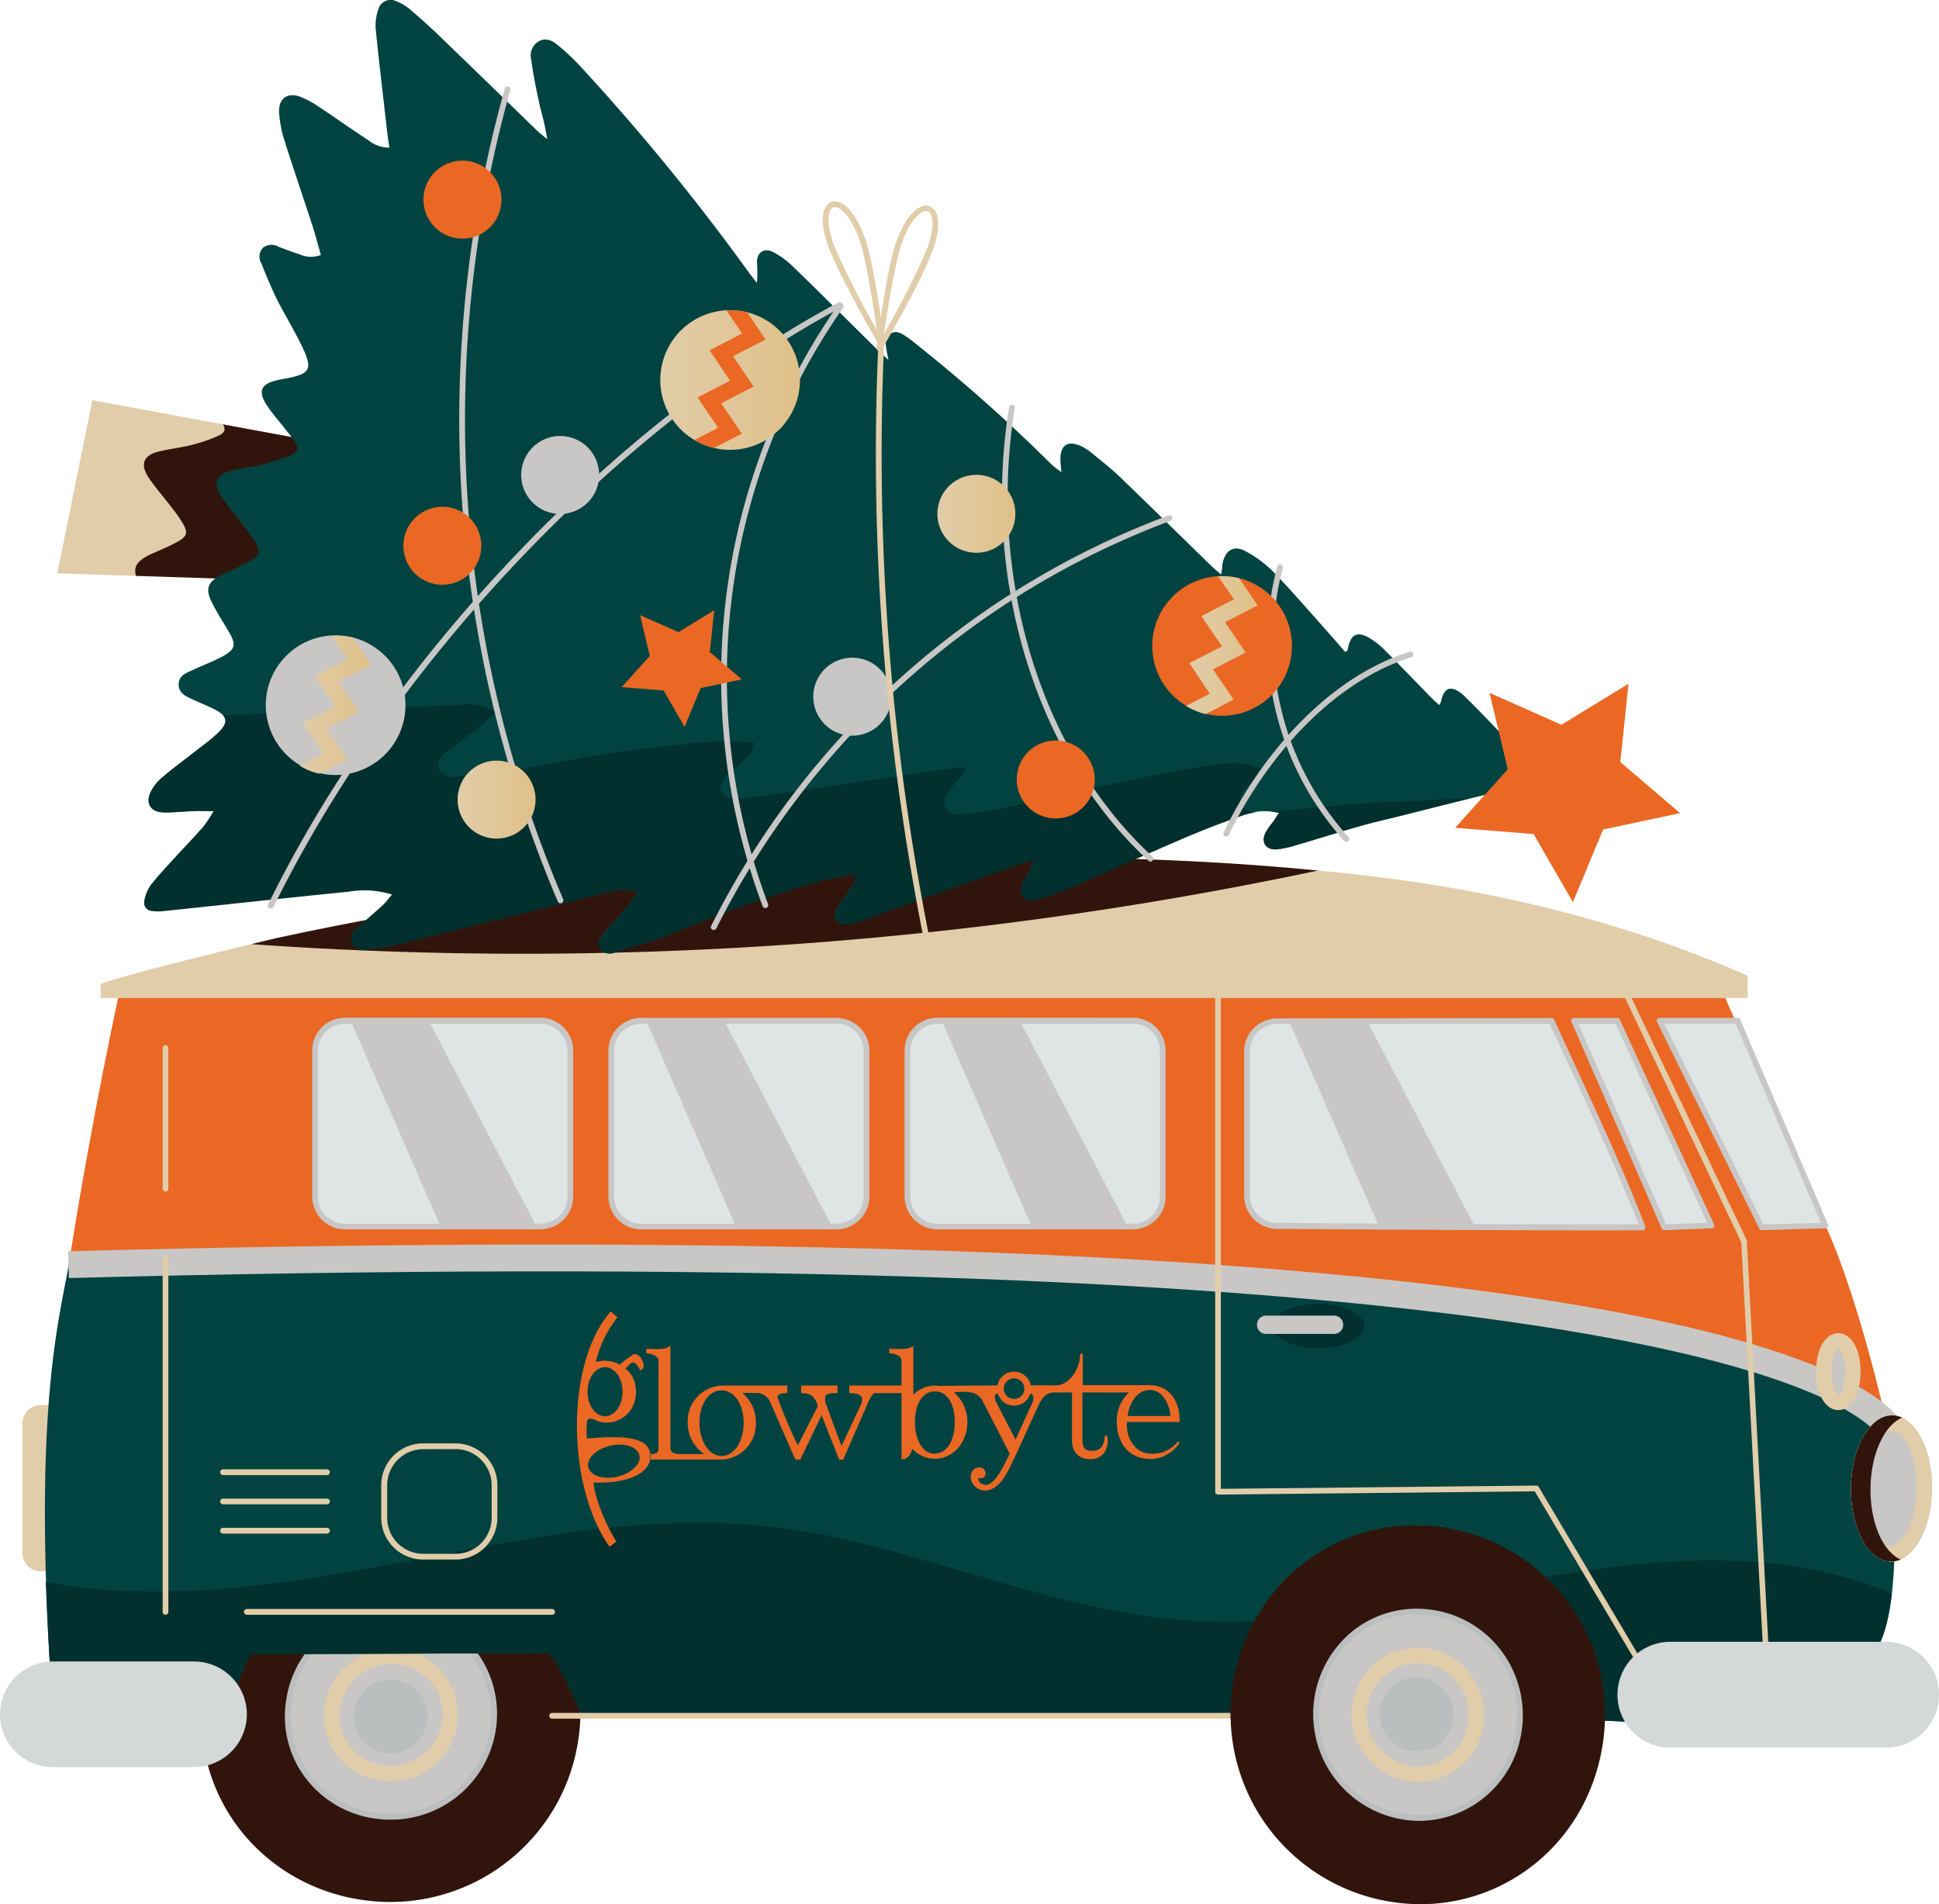 <?xml version="1.0" encoding="UTF-8"?> <svg xmlns="http://www.w3.org/2000/svg" xmlns:xlink="http://www.w3.org/1999/xlink" id="Layer_1" data-name="Layer 1" viewBox="0 0 316.25 310.59"> <defs> <style>.cls-1{fill:#e1cdaa;}.cls-2{fill:#31150c;}.cls-3{fill:#c8c7c6;}.cls-4{fill:#babebf;}.cls-5{fill:#014341;}.cls-6{fill:#01302f;}.cls-7{fill:#ea6824;}.cls-8{fill:#dfe5e5;}.cls-9{fill:#d4d8d9;}.cls-10{fill:url(#linear-gradient);}.cls-11{fill:url(#linear-gradient-2);}.cls-12{fill:url(#linear-gradient-3);}.cls-13{fill:url(#linear-gradient-4);}.cls-14{fill:url(#linear-gradient-5);}</style> <linearGradient id="linear-gradient" x1="152.89" y1="83.79" x2="165.61" y2="83.79" gradientTransform="translate(65.49 -69.8) rotate(30.84)" gradientUnits="userSpaceOnUse"> <stop offset="0" stop-color="#e1cdaa"></stop> <stop offset="1" stop-color="#e0c088"></stop> </linearGradient> <linearGradient id="linear-gradient-2" x1="74.64" y1="130.42" x2="87.36" y2="130.42" gradientTransform="translate(79.23 -23.1) rotate(31.18)" xlink:href="#linear-gradient"></linearGradient> <linearGradient id="linear-gradient-3" x1="107.69" y1="61.98" x2="130.47" y2="61.98" gradientTransform="matrix(1, 0, 0, 1, 0, 0)" xlink:href="#linear-gradient"></linearGradient> <linearGradient id="linear-gradient-4" x1="193.45" y1="105.2" x2="205.11" y2="105.2" gradientTransform="matrix(1, 0, 0, 1, 0, 0)" xlink:href="#linear-gradient"></linearGradient> <linearGradient id="linear-gradient-5" x1="48.87" y1="114.86" x2="60.53" y2="114.86" gradientTransform="matrix(1, 0, 0, 1, 0, 0)" xlink:href="#linear-gradient"></linearGradient> </defs> <path class="cls-1" d="M3.71,229.27h5a3,3,0,0,1,3,3v21.1a3,3,0,0,1-3,3h-5a0,0,0,0,1,0,0v-27A0,0,0,0,1,3.71,229.27Z" transform="translate(15.36 485.56) rotate(180)"></path> <path class="cls-2" d="M33.18,275.94a30.93,30.93,0,0,1,35.67-26.36c17.32,2.84,27.65,18.17,25.55,33.65a31,31,0,0,1-34.07,26.82C43.19,308.23,30.8,293.23,33.18,275.94Z"></path> <path class="cls-2" d="M33.49,274.08a31,31,0,0,1,35.36-24.5,30.22,30.22,0,0,1,25.36,24.5Z"></path> <path class="cls-3" d="M47.11,277.65a16.85,16.85,0,0,1,19.43-14.36,16.38,16.38,0,0,1,13.92,18.34,16.85,16.85,0,0,1-18.56,14.6A16.4,16.4,0,0,1,47.11,277.65Z"></path> <path class="cls-1" d="M63.71,290.51a11,11,0,0,1-8.62-4.15,10.57,10.57,0,0,1-2.14-8h0a10.82,10.82,0,0,1,4.3-7.29,11,11,0,0,1,8.32-2,10.69,10.69,0,0,1,9,12A10.9,10.9,0,0,1,63.71,290.51Zm.12-19.12a8.56,8.56,0,0,0-5.09,1.68,8.35,8.35,0,0,0-3.31,5.62h0a8.08,8.08,0,0,0,1.63,6.13,8.51,8.51,0,0,0,15.08-4.18,8.21,8.21,0,0,0-7-9.14A7.57,7.57,0,0,0,63.83,271.39Zm-9.64,7.13h0Z"></path> <path class="cls-4" d="M57.7,279.22a6.11,6.11,0,0,1,7-5.2,5.93,5.93,0,0,1,5,6.63,6.11,6.11,0,0,1-6.72,5.29A6,6,0,0,1,57.7,279.22Z"></path> <path class="cls-4" d="M63.66,296.8c-.61,0-1.21,0-1.81-.1A17.14,17.14,0,0,1,50,290.22a16.61,16.61,0,0,1-3.36-12.63A17.08,17.08,0,0,1,53.44,266a17.54,17.54,0,0,1,13.18-3.21,16.89,16.89,0,0,1,14.31,18.86A17.28,17.28,0,0,1,63.66,296.8Zm.21-33.26A16.62,16.62,0,0,0,54,266.8a16.13,16.13,0,0,0-6.43,10.92h0a15.74,15.74,0,0,0,3.18,11.93A16.5,16.5,0,0,0,80,281.56a16.24,16.24,0,0,0-16.13-18ZM47.11,277.65h0Z"></path> <path class="cls-5" d="M11.22,206.27c269.54-1.63,288.63,17.13,296.54,26.06,3.72,32.17-2.09,37.11-2.09,37.11s-38.46,11.88-40.35,11.45c-.48-.1-2.23-.2-4.9-.28.66-13.8-8.94-26.91-24.44-29.46a29.32,29.32,0,0,0-33.8,25,28.14,28.14,0,0,0-.27,4c-9.08,0-107.09-.51-107.09-.51s-4.55-10.31-5.48-10c-.78,0-48.55.19-48.55.19S34,285.39,33.65,285.88c-.56.78-25-6.68-25.18-9.2C5.3,230.6,9.54,215.77,11.22,206.27Z"></path> <path class="cls-6" d="M250.23,257.56c13.73-2.42,27.63-4.12,41.39-2.23a68,68,0,0,1,16.94,4.58c-.9,7.84-2.89,9.53-2.89,9.53s-38.46,11.88-40.35,11.45c-.48-.1-2.23-.2-4.9-.28A28.27,28.27,0,0,0,250.23,257.56Z"></path> <path class="cls-6" d="M63,255.28c20.6-3.86,41.47-8.6,62.3-6.31,22.73,2.5,44,13.26,66.78,15.21a103.31,103.31,0,0,0,14.4.15,29.24,29.24,0,0,0-4.28,11.81,28.14,28.14,0,0,0-.27,4c-9.08,0-107.09-.51-107.09-.51s-4.55-10.31-5.48-10c-.78,0-48.55.19-48.55.19S34,285.39,33.65,285.88c-.56.78-25-6.68-25.18-9.2-.47-6.88-.78-13.07-1-18.64C25.67,261.45,44.69,258.72,63,255.28Z"></path> <path class="cls-7" d="M242.62,211.53c-23.42-2.73-47.13-3.62-70.66-4.66-35.11-1.56-70.27-2.46-105.42-2.26-18.45.11-36.91.5-55.32,1.66,3.61-23.35,8.38-45.07,8.38-45.07s21-6,27.55-7.47c26.08-5.69,233.08,6.41,233.08,6.41l17.48,39.73s4.77,9.54,10.05,32.46C300.34,223.94,254.66,212.93,242.62,211.53Z"></path> <rect class="cls-8" x="99.7" y="166.5" width="41.63" height="33.54" rx="4.89" transform="translate(241.03 366.54) rotate(180)"></rect> <rect class="cls-8" x="51.38" y="166.5" width="41.63" height="33.54" rx="4.89" transform="translate(144.4 366.54) rotate(180)"></rect> <rect class="cls-8" x="148.01" y="166.5" width="41.63" height="33.54" rx="4.89" transform="translate(337.66 366.54) rotate(180)"></rect> <path class="cls-3" d="M183.92,200.07,168.24,200,153.61,166.5l12.73,0Z"></path> <path class="cls-3" d="M87.51,200.07,71.83,200,57.2,166.5l12.73,0Z"></path> <path class="cls-3" d="M135.72,200.07,120,200,105.4,166.5l12.73,0Z"></path> <path class="cls-3" d="M136.44,200.51H104.58a5.36,5.36,0,0,1-5.35-5.36V171.39a5.36,5.36,0,0,1,5.35-5.36h31.86a5.36,5.36,0,0,1,5.36,5.36v23.76A5.37,5.37,0,0,1,136.44,200.51ZM104.58,167a4.42,4.42,0,0,0-4.41,4.42v23.76a4.42,4.42,0,0,0,4.41,4.42h31.86a4.42,4.42,0,0,0,4.42-4.42V171.39a4.42,4.42,0,0,0-4.42-4.42Z"></path> <path class="cls-3" d="M88.13,200.51H56.27a5.36,5.36,0,0,1-5.35-5.36V171.39A5.36,5.36,0,0,1,56.27,166H88.13a5.37,5.37,0,0,1,5.36,5.36v23.76A5.37,5.37,0,0,1,88.13,200.51ZM56.27,167a4.42,4.42,0,0,0-4.42,4.42v23.76a4.42,4.42,0,0,0,4.42,4.42H88.13a4.42,4.42,0,0,0,4.42-4.42V171.39A4.42,4.42,0,0,0,88.13,167Z"></path> <path class="cls-3" d="M184.76,200.51H152.9a5.37,5.37,0,0,1-5.36-5.36V171.39A5.36,5.36,0,0,1,152.9,166h31.86a5.36,5.36,0,0,1,5.35,5.36v23.76A5.36,5.36,0,0,1,184.76,200.51ZM152.9,167a4.42,4.42,0,0,0-4.42,4.42v23.76a4.42,4.42,0,0,0,4.42,4.42h31.86a4.43,4.43,0,0,0,4.42-4.42V171.39a4.43,4.43,0,0,0-4.42-4.42Z"></path> <path class="cls-3" d="M306.12,233.78c-2.91-3.28-14.47-11.63-59-18.06-52.29-7.57-131.65-10-235.89-7.26l-.11-4.37c104.48-2.76,184.09-.3,236.62,7.3,44.27,6.4,57.61,15,61.62,19.49Z"></path> <path class="cls-3" d="M301.9,242.71c-.07,6.58,2.84,11.95,6.5,12s6.67-5.27,6.74-11.85-2.84-11.95-6.49-12S302,236.13,301.9,242.71Z"></path> <path class="cls-1" d="M308.61,230.86v2.5c1.68,0,4.08,3.72,4,9.47s-2.53,9.37-4.22,9.37-4.08-3.71-4-9.46,2.53-9.38,4.21-9.38v-2.5m0,0c-3.64,0-6.64,5.29-6.71,11.85s2.84,11.95,6.5,12h0c3.64,0,6.64-5.29,6.71-11.85s-2.84-11.95-6.49-12Z"></path> <path class="cls-2" d="M308.65,230.86a4,4,0,0,1,1.58.37c-2.9,1.25-5.09,5.92-5.15,11.52s2,10.31,4.91,11.62a3.84,3.84,0,0,1-1.59.33c-3.66,0-6.57-5.41-6.5-12S305,230.82,308.65,230.86Z"></path> <path class="cls-1" d="M288.17,272.42h0l-20.86-.94a.46.46,0,0,1-.38-.23l-16.61-28-51.65.53a.47.47,0,0,1-.33-.14.44.44,0,0,1-.14-.33c0-.68,0-68.85,0-86.34a.48.48,0,0,1,.14-.34.48.48,0,0,1,.34-.13l65.16,2.12a.45.45,0,0,1,.41.26l20.66,43.44a.39.39,0,0,1,0,.18l3.71,69.42a.49.49,0,0,1-.13.36A.48.48,0,0,1,288.17,272.42Zm-20.59-1.86,20.1.9L284,202.64l-20.49-43.1-64.39-2.09c0,17.42,0,79.32,0,85.39l51.44-.53h0a.49.49,0,0,1,.41.23Z"></path> <ellipse class="cls-6" cx="215.01" cy="216.29" rx="7.48" ry="3.63"></ellipse> <path class="cls-3" d="M206.5,217.57h11.08a1.49,1.49,0,0,0,1.5-1.49h0a1.5,1.5,0,0,0-1.5-1.49H206.5a1.49,1.49,0,0,0-1.49,1.49h0A1.48,1.48,0,0,0,206.5,217.57Z"></path> <path class="cls-1" d="M46.21,152.77a567,567,0,0,1,83-11.42c30.66-2.09,58.09-1.93,83.88.47,12.71,1.18,41.47,3.86,71.95,17.33v3.64H16.42V160.5C19.61,159.18,40.64,154,46.21,152.77Z"></path> <path class="cls-2" d="M41,154c2.23-.54,4.09-1,5.26-1.23a567,567,0,0,1,83-11.42c30.66-2.09,58.09-1.93,83.88.47l1.85.17A626.39,626.39,0,0,1,41,154Z"></path> <path class="cls-1" d="M27,194.35a.47.47,0,0,1-.47-.47v-23a.47.47,0,0,1,.93,0v23A.47.47,0,0,1,27,194.35Z"></path> <path class="cls-1" d="M201.83,280.33H90.05a.47.47,0,0,1,0-.94H201.83a.47.47,0,0,1,0,.94Z"></path> <path class="cls-1" d="M90.05,263.38H40.26a.47.47,0,1,1,0-.94H90.05a.47.47,0,1,1,0,.94Z"></path> <path class="cls-1" d="M27,263.38a.47.47,0,0,1-.47-.47V205.35a.47.47,0,1,1,.93,0v57.56A.47.47,0,0,1,27,263.38Z"></path> <path class="cls-1" d="M74.34,254.37H69a6.83,6.83,0,0,1-6.82-6.82v-5.3A6.83,6.83,0,0,1,69,235.43h5.3a6.83,6.83,0,0,1,6.82,6.82v5.3A6.83,6.83,0,0,1,74.34,254.37Zm-5.3-18a5.9,5.9,0,0,0-5.89,5.89v5.3A5.89,5.89,0,0,0,69,253.44h5.3a5.89,5.89,0,0,0,5.89-5.89v-5.3a5.9,5.9,0,0,0-5.89-5.89Z"></path> <path class="cls-1" d="M53.33,240.6H36.38a.47.47,0,0,1,0-.94H53.33a.47.47,0,0,1,0,.94Z"></path> <path class="cls-1" d="M53.33,245.37H36.38a.47.47,0,0,1,0-.94H53.33a.47.47,0,0,1,0,.94Z"></path> <path class="cls-1" d="M53.33,250.14H36.38a.47.47,0,0,1,0-.94H53.33a.47.47,0,0,1,0,.94Z"></path> <path class="cls-8" d="M208.47,166.58l44.59-.06c4.94,10.82,11.1,23.83,14.86,33.69-21.39.06-59.45-.24-59.45-.24a4.94,4.94,0,0,1-5.08-4.8v-23.8A4.94,4.94,0,0,1,208.47,166.58Z"></path> <polygon class="cls-8" points="256.75 166.51 263.81 166.5 279.17 199.87 271.45 200.18 256.75 166.51 256.75 166.51"></polygon> <polygon class="cls-8" points="283.41 166.49 297.71 199.87 287.35 200.17 270.69 166.5 283.41 166.49"></polygon> <path class="cls-3" d="M240.61,200.16l-15.69-.08-14.64-33.51H223Z"></path> <path class="cls-3" d="M261.39,200.68c-21.57,0-52.58-.24-52.93-.24a5.42,5.42,0,0,1-5.54-5.27v-23.8a5.41,5.41,0,0,1,5.54-5.26l44.6-.06h0a.49.49,0,0,1,.43.27c.91,2,1.87,4.08,2.84,6.2,4.2,9.13,9,19.47,12,27.52a.47.47,0,0,1-.06.43.44.44,0,0,1-.38.2ZM208.47,167a4.49,4.49,0,0,0-4.61,4.33v23.8a4.48,4.48,0,0,0,4.61,4.33c.38,0,37.51.29,58.77.24-3.07-7.92-7.68-18-11.76-26.82L252.76,167l-44.29,0Z"></path> <path class="cls-3" d="M271.45,200.65a.48.48,0,0,1-.43-.28l-14.7-33.67a.48.48,0,0,1,0-.45.46.46,0,0,1,.39-.21h7.06a.46.46,0,0,1,.42.27l15.36,33.38a.46.46,0,0,1-.4.66l-7.72.31Zm-14-33.67,14.29,32.72,6.69-.27L263.51,167Z"></path> <path class="cls-3" d="M287.35,200.64a.47.47,0,0,1-.42-.26l-16.66-33.67a.47.47,0,0,1,.42-.68h12.72a.48.48,0,0,1,.43.29l14.3,33.38a.46.46,0,0,1,0,.44.44.44,0,0,1-.38.21l-10.36.3ZM271.45,167l16.18,32.72,9.38-.27L283.1,167Z"></path> <path class="cls-3" d="M297.44,223.71c0,2.78,1.07,5,2.39,5s2.38-2.25,2.38-5-1.07-5-2.38-5S297.44,220.93,297.44,223.71Z"></path> <path class="cls-1" d="M299.83,230c-2.11,0-3.64-2.64-3.64-6.28s1.53-6.28,3.64-6.28,3.63,2.64,3.63,6.28S301.93,230,299.83,230Zm0-10.06c-.28.09-1.12,1.4-1.12,3.78s.84,3.69,1.16,3.79c.28-.1,1.11-1.41,1.11-3.79S300.13,220,299.81,219.93Z"></path> <path class="cls-9" d="M8.63,288.23h23a8.63,8.63,0,0,0,8.63-8.63h0A8.63,8.63,0,0,0,31.63,271h-23A8.63,8.63,0,0,0,0,279.6H0A8.63,8.63,0,0,0,8.63,288.23Z"></path> <path class="cls-9" d="M272.44,285.05h35.18a8.63,8.63,0,0,0,8.63-8.63h0a8.63,8.63,0,0,0-8.63-8.63H272.44a8.63,8.63,0,0,0-8.63,8.63h0A8.63,8.63,0,0,0,272.44,285.05Z"></path> <path class="cls-2" d="M235,249.1a30.93,30.93,0,0,1,26.36,35.67c-2.84,17.32-18.17,27.65-33.65,25.55a31,31,0,0,1-26.82-34.07C202.75,259.11,217.75,246.72,235,249.1Z"></path> <path class="cls-3" d="M233.33,263a16.85,16.85,0,0,1,14.36,19.43,16.37,16.37,0,0,1-18.33,13.92,16.85,16.85,0,0,1-14.61-18.56A16.4,16.4,0,0,1,233.33,263Z"></path> <path class="cls-1" d="M231.44,290.63a9.92,9.92,0,0,1-1.43-.1A11,11,0,0,1,224.62,271a10.61,10.61,0,0,1,8-2.14h0a10.82,10.82,0,0,1,7.29,4.3,11,11,0,0,1,2,8.32A10.72,10.72,0,0,1,231.44,290.63Zm-.31-19.36a8,8,0,0,0-5,1.71,8.33,8.33,0,0,0-3.15,5.77,8.43,8.43,0,0,0,7.32,9.31,8.22,8.22,0,0,0,9.15-7,8.57,8.57,0,0,0-1.58-6.43,8.35,8.35,0,0,0-5.62-3.31h0A9.17,9.17,0,0,0,231.13,271.27Z"></path> <path class="cls-4" d="M231.77,273.62a6.11,6.11,0,0,1,5.19,7,5.93,5.93,0,0,1-6.63,5A6.11,6.11,0,0,1,225,279,6,6,0,0,1,231.77,273.62Z"></path> <path class="cls-4" d="M231.55,297a17.43,17.43,0,0,1-10.79-31.07,16.66,16.66,0,0,1,12.63-3.37h0a17.12,17.12,0,0,1,11.55,6.8,17.54,17.54,0,0,1,3.21,13.18A17,17,0,0,1,231.55,297ZM231,263.34a15.6,15.6,0,0,0-9.68,3.33,16.49,16.49,0,0,0,8.08,29.25,16,16,0,0,0,17.81-13.54,16.58,16.58,0,0,0-3-12.46,16.13,16.13,0,0,0-10.92-6.43A17,17,0,0,0,231,263.34Z"></path> <path class="cls-2" d="M235,249.1a30.88,30.88,0,0,1,26.74,31.6A30.84,30.84,0,0,0,235,251c-17.29-2.37-32.29,10-34.11,27.15-.08.8-.13,1.61-.15,2.41a30.57,30.57,0,0,1,.15-4.28C202.75,259.11,217.75,246.72,235,249.1Z"></path> <polygon class="cls-1" points="15.06 65.28 9.34 93.52 76.53 95.69 79.05 77.11 15.06 65.28"></polygon> <path class="cls-2" d="M24,90.7c.8-.44,1.67-.75,2.5-1.14a28.52,28.52,0,0,0,2.66-1.31c1.28-.77,1.48-1.33.79-2.65A22.32,22.32,0,0,0,28,82.78c-1.24-1.65-2.63-3.19-3.77-4.9-1.43-2.16-.82-3.62,1.67-4.23,1.78-.44,3.61-.63,5.38-1.08a25.65,25.65,0,0,0,4.32-1.49c1.06-.47,1.24-1,.78-1.86l42.66,7.89L76.53,95.69,22.18,93.93C21.77,92.49,22.34,91.59,24,90.7Z"></path> <path class="cls-5" d="M247.5,128.78c-.64-.57-16.86,3.81-21.53,4.89-4.9,1.14-9.68,2.77-14.52,4.16a17,17,0,0,1-3.13.7c-1.85.17-2.72-1.13-1.89-2.77a13.82,13.82,0,0,1,1.19-1.68c.33-.47.65-1,1-1.5a10.71,10.71,0,0,0-6,.37q-5.08,1.76-10,3.88c-6.25,2.68-12.43,5.49-18.66,8.19-1.47.63-3,1.08-4.54,1.56-.89.27-1.83.48-2.54-.39s-.29-1.72.14-2.55,1-2,1.48-2.95l-.33-.38c-.76.25-1.53.47-2.29.74q-12.51,4.45-25,8.91a11.78,11.78,0,0,1-2.64.73c-1.82.21-2.64-.95-1.76-2.54.58-1.06,1.41-2,2.07-3,.43-.65,1.13-1.24.8-2.5a48.84,48.84,0,0,0-5.85,1.06q-6.9,2.07-13.69,4.49c-4,1.44-7.93,3.19-11.94,4.67-2.5.93-5.07,1.65-7.63,2.42a1.93,1.93,0,0,1-2.44-.7c-.52-.89,0-1.64.58-2.28,1.28-1.52,2.63-3,3.92-4.48.57-.67,1.06-1.41,1.72-2.3a7.82,7.82,0,0,0-5,0c-4.67,1.12-9.34,2.29-14,3.45-7,1.72-13.92,3.48-20.89,5.17a29.88,29.88,0,0,1-4.52.68,2,2,0,0,1-2.26-1.2,2,2,0,0,1,.84-2.2c1.4-1.3,2.86-2.53,4.26-3.82.52-.48.93-1.06,1.54-1.76a15.23,15.23,0,0,0-7.14-.49c-10,1-20,2.1-30.05,3.15a8.27,8.27,0,0,1-2.05,0,1.31,1.31,0,0,1-1.2-1.64,6.42,6.42,0,0,1,1.05-2.49c1.16-1.5,2.48-2.89,3.77-4.3,1.59-1.75,3.24-3.45,4.8-5.22a27.24,27.24,0,0,0,1.7-2.57c-1.43,0-2.39-.07-3.35,0-1.68.05-3.36.27-5,.2-1.91-.08-2.76-1.44-2-3.17a7,7,0,0,1,1.76-2.35c1.73-1.5,3.58-2.85,5.38-4.26,1.26-1,2.58-1.92,3.74-3,2-1.89,1.83-2.9-.58-4.09-1.09-.54-2.24-1-3.34-1.51s-2.37-1-2.34-2.51,1.37-1.88,2.46-2.39c1.58-.75,3.25-1.35,4.78-2.19,2-1.11,2.15-1.88,1-3.87-1-1.71-2.11-3.37-2.95-5.16-.93-2-.48-3.06,1.48-4.13.8-.44,1.67-.75,2.5-1.14A28.69,28.69,0,0,0,41,91.37c1.28-.76,1.47-1.32.78-2.64a19.91,19.91,0,0,0-1.93-2.83c-1.24-1.64-2.62-3.19-3.76-4.9-1.43-2.15-.83-3.61,1.67-4.22,1.77-.44,3.61-.64,5.38-1.09a26.1,26.1,0,0,0,4.31-1.48c1.19-.54,1.28-1.07.61-2.2a18.53,18.53,0,0,0-1.38-1.82c-1-1.32-2.16-2.58-3.1-4C42,63.84,42.51,62.62,45.26,62c.44-.1.89-.18,1.34-.26,4-.76,4.45-1.49,2.7-5.16-1.22-2.54-2.71-5-4-7.49-1-2-1.82-4-2.65-6.08a2.15,2.15,0,0,1,.21-2.57,2.27,2.27,0,0,1,2.58-.19c1.14.43,2.27.88,3.44,1.24a4.4,4.4,0,0,0,3.45.09c-.44-1.55-.81-3-1.27-4.45-1.56-4.79-3.19-9.56-4.71-14.36a18.66,18.66,0,0,1-.82-4.26c-.2-2.45,1.36-3.58,3.61-2.66A15.91,15.91,0,0,1,52,17.41c2.73,1.82,5.4,3.72,8.15,5.51a5.34,5.34,0,0,0,3.35,1.16c-.14-1.06-.28-1.93-.38-2.81-.63-5.53-1.29-11.06-1.85-16.6a8,8,0,0,1,.43-3.13A2.08,2.08,0,0,1,64.61.19a7.85,7.85,0,0,1,2.17,1.26q2.35,2,4.59,4.13,8.07,7.78,16.11,15.62c.56.53,1.18,1,1.77,1.5a42.2,42.2,0,0,0-1.13-5.09C87.54,15,87,12.39,86.64,9.75a2.71,2.71,0,0,1,1.2-3c1.19-.67,2.27-.12,3.16.63A37.14,37.14,0,0,1,94.82,11a363.14,363.14,0,0,1,27.1,33.14c.48.68,1,1.32,1.54,2a19.89,19.89,0,0,0,0-3.38c0-1.62,1.21-2.39,2.64-1.64a13.78,13.78,0,0,1,3.14,2.26c4.66,4.52,9.25,9.11,13.86,13.66.45.45.93.87,1.8,1.67-.19-1-.29-1.42-.35-1.86-.13-.92-.24-1.88.72-2.45s1.78,0,2.53.49,1.47,1.1,2.18,1.68a264.55,264.55,0,0,1,21.53,19.19c.39.39.88.7,1.59,1.26-.07-.88-.12-1.4-.14-1.92-.1-2.49,1.2-3.37,3.46-2.29a8.85,8.85,0,0,1,1.72,1.14c1.53,1.26,3.1,2.48,4.53,3.85,5,4.82,9.95,9.69,14.93,14.54.45.44.94.83,1.56,1.37.09-.56.14-.78.17-1s0-.61.1-.91c.43-2.06,1.83-2.92,3.71-1.9a19.3,19.3,0,0,1,4.72,3.55c3.37,3.53,6.55,7.24,9.8,10.88l1.72,2c.27-.15.36-.17.38-.22.06-.22.1-.44.15-.66.45-1.88,1.43-2.45,3.11-1.57a11.88,11.88,0,0,1,2.73,2.06c2.6,2.58,5.12,5.23,7.68,7.85.4.41.84.79,1.29,1.2a2.41,2.41,0,0,0,.3-.51c.46-2.32,1.55-2.76,3.41-1.32.48.37,6,5.94,8.46,8.81C250.32,122,251.13,132,247.5,128.78Zm0,0c-.64-.57-16.86,3.81-21.53,4.89-4.9,1.14-9.68,2.77-14.52,4.16a17,17,0,0,1-3.13.7c-1.85.17-2.72-1.13-1.89-2.77a13.82,13.82,0,0,1,1.19-1.68c.33-.47.65-1,1-1.5a10.71,10.71,0,0,0-6,.37q-5.08,1.76-10,3.88c-6.25,2.68-12.43,5.49-18.66,8.19-1.47.63-3,1.08-4.54,1.56-.89.27-1.83.48-2.54-.39s-.29-1.72.14-2.55,1-2,1.48-2.95l-.33-.38c-.76.25-1.53.47-2.29.74q-12.51,4.45-25,8.91a11.78,11.78,0,0,1-2.64.73c-1.82.21-2.64-.95-1.76-2.54.58-1.06,1.41-2,2.07-3,.43-.65,1.13-1.24.8-2.5a48.84,48.84,0,0,0-5.85,1.06q-6.9,2.07-13.69,4.49c-4,1.44-7.93,3.19-11.94,4.67-2.5.93-5.07,1.65-7.63,2.42a1.93,1.93,0,0,1-2.44-.7c-.52-.89,0-1.64.58-2.28,1.28-1.52,2.63-3,3.92-4.48.57-.67,1.06-1.41,1.72-2.3a7.82,7.82,0,0,0-5,0c-4.67,1.12-9.34,2.29-14,3.45-7,1.72-13.92,3.48-20.89,5.17a29.88,29.88,0,0,1-4.52.68,2,2,0,0,1-2.26-1.2,2,2,0,0,1,.84-2.2c1.4-1.3,2.86-2.53,4.26-3.82.52-.48.93-1.06,1.54-1.76a15.23,15.23,0,0,0-7.14-.49c-10,1-20,2.1-30.05,3.15a8.27,8.27,0,0,1-2.05,0,1.31,1.31,0,0,1-1.2-1.64,6.42,6.42,0,0,1,1.05-2.49c1.16-1.5,2.48-2.89,3.77-4.3,1.59-1.75,3.24-3.45,4.8-5.22a27.24,27.24,0,0,0,1.7-2.57c-1.43,0-2.39-.07-3.35,0-1.68.05-3.36.27-5,.2-1.91-.08-2.76-1.44-2-3.17a7,7,0,0,1,1.76-2.35c1.73-1.5,3.58-2.85,5.38-4.26,1.26-1,2.58-1.92,3.74-3,2-1.89,1.83-2.9-.58-4.09-1.09-.54-2.24-1-3.34-1.51s-2.37-1-2.34-2.51,1.37-1.88,2.46-2.39c1.58-.75,3.25-1.35,4.78-2.19,2-1.11,2.15-1.88,1-3.87-1-1.71-2.11-3.37-2.95-5.16-.93-2-.48-3.06,1.48-4.13.8-.44,1.67-.75,2.5-1.14A28.69,28.69,0,0,0,41,91.37c1.28-.76,1.47-1.32.78-2.64a19.91,19.91,0,0,0-1.93-2.83c-1.24-1.64-2.62-3.19-3.76-4.9-1.43-2.15-.83-3.61,1.67-4.22,1.77-.44,3.61-.64,5.38-1.09a26.1,26.1,0,0,0,4.31-1.48c1.19-.54,1.28-1.07.61-2.2a18.53,18.53,0,0,0-1.38-1.82c-1-1.32-2.16-2.58-3.1-4C42,63.84,42.51,62.62,45.26,62c.44-.1.89-.18,1.34-.26,4-.76,4.45-1.49,2.7-5.16-1.22-2.54-2.71-5-4-7.49-1-2-1.82-4-2.65-6.08a2.15,2.15,0,0,1,.21-2.57,2.27,2.27,0,0,1,2.58-.19c1.14.43,2.27.88,3.44,1.24a4.4,4.4,0,0,0,3.45.09c-.44-1.55-.81-3-1.27-4.45-1.56-4.79-3.19-9.56-4.71-14.36a18.66,18.66,0,0,1-.82-4.26c-.2-2.45,1.36-3.58,3.61-2.66A15.91,15.91,0,0,1,52,17.41c2.73,1.82,5.4,3.72,8.15,5.51a5.34,5.34,0,0,0,3.35,1.16c-.14-1.06-.28-1.93-.38-2.81-.63-5.53-1.29-11.06-1.85-16.6a8,8,0,0,1,.43-3.13A2.08,2.08,0,0,1,64.61.19a7.85,7.85,0,0,1,2.17,1.26q2.35,2,4.59,4.13,8.07,7.78,16.11,15.62c.56.53,1.18,1,1.77,1.5a42.2,42.2,0,0,0-1.13-5.09C87.54,15,87,12.39,86.64,9.75a2.71,2.71,0,0,1,1.2-3c1.19-.67,2.27-.12,3.16.63A37.14,37.14,0,0,1,94.82,11a363.14,363.14,0,0,1,27.1,33.14c.48.68,1,1.32,1.54,2a19.89,19.89,0,0,0,0-3.38c0-1.62,1.21-2.39,2.64-1.64a13.78,13.78,0,0,1,3.14,2.26c4.66,4.52,9.25,9.11,13.86,13.66.45.45.93.87,1.8,1.67-.19-1-.29-1.42-.35-1.86-.13-.92-.24-1.88.72-2.45s1.78,0,2.53.49,1.47,1.1,2.18,1.68a264.55,264.55,0,0,1,21.53,19.19c.39.39.88.7,1.59,1.26-.07-.88-.12-1.4-.14-1.92-.1-2.49,1.2-3.37,3.46-2.29a8.85,8.85,0,0,1,1.72,1.14c1.53,1.26,3.1,2.48,4.53,3.85,5,4.82,9.95,9.69,14.93,14.54.45.44.94.83,1.56,1.37.09-.56.14-.78.17-1s0-.61.1-.91c.43-2.06,1.83-2.92,3.71-1.9a19.3,19.3,0,0,1,4.72,3.55c3.37,3.53,6.55,7.24,9.8,10.88l1.72,2c.27-.15.36-.17.38-.22.06-.22.1-.44.15-.66.45-1.88,1.43-2.45,3.11-1.57a11.88,11.88,0,0,1,2.73,2.06c2.6,2.58,5.12,5.23,7.68,7.85.4.41.84.79,1.29,1.2a2.41,2.41,0,0,0,.3-.51c.46-2.32,1.55-2.76,3.41-1.32.48.37,6,5.94,8.46,8.81C250.32,122,251.13,132,247.5,128.78Z"></path> <path class="cls-6" d="M207.62,134.08c.33-.47.65-1,1-1.5-.49-.09-1-.16-1.43-.21l1.13-.08c6-.49,12-1.28,17.95-1.46,2.63-.08,8.3-.4,13.71-.65-5.11,1.23-11.39,2.88-14,3.49-4.9,1.14-9.68,2.77-14.52,4.16a17,17,0,0,1-3.13.7c-1.85.17-2.72-1.13-1.89-2.77A13.82,13.82,0,0,1,207.62,134.08Z"></path> <path class="cls-6" d="M24.59,144.39c1.16-1.5,2.48-2.89,3.77-4.3,1.59-1.75,3.24-3.45,4.8-5.22a27.24,27.24,0,0,0,1.7-2.57c-1.43,0-2.39-.07-3.35,0-1.68.05-3.36.27-5,.2-1.91-.08-2.76-1.44-2-3.17a7,7,0,0,1,1.76-2.35c1.73-1.5,3.58-2.85,5.38-4.26,1.26-1,2.58-1.92,3.74-3,1.38-1.31,1.73-2.19,1-3,7.17-.3,14.34-.65,21.51-1,5.73-.26,11.45-.53,17.18-.74a9.25,9.25,0,0,1,5.84,1.15c-1,.89-1.72,1.64-2.54,2.28-1.86,1.47-3.78,2.85-5.64,4.32-.78.62-1.6,1.38-1.21,2.53a2.3,2.3,0,0,0,2.69,1.39c3.17-.3,6.35-.54,9.49-1,5-.8,10-1.93,15.05-2.67,5.66-.84,11.36-1.5,17.06-2a58.33,58.33,0,0,1,7.09.14c.08,1.54-.87,2.06-1.52,2.73-1,1-2.2,1.93-3.14,3-1.39,1.65-.71,3.21,1.47,3.39a14.25,14.25,0,0,0,3.25-.24c10.45-1.5,20.89-3,31.34-4.55.94-.14,1.9-.22,2.85-.33l.29.52-2.42,3.1c-.7.87-1.4,1.77-.77,3s1.79,1.16,2.88,1a53.82,53.82,0,0,0,5.68-.76c7.92-1.7,15.8-3.53,23.73-5.19,4.18-.88,8.39-1.63,12.62-2.19a12.86,12.86,0,0,1,7.1,1c-.56.55-1,1-1.54,1.52a17.65,17.65,0,0,0-1.78,1.67c-1.36,1.73-.64,3.46,1.56,3.69l.46,0a11.59,11.59,0,0,0-2.33.55q-5.08,1.76-10,3.88c-6.25,2.68-12.43,5.49-18.66,8.19-1.47.63-3,1.08-4.54,1.56-.89.27-1.83.48-2.54-.39s-.29-1.72.14-2.55,1-2,1.48-2.95l-.33-.38c-.76.25-1.53.47-2.29.74q-12.51,4.45-25,8.91a11.78,11.78,0,0,1-2.64.73c-1.82.21-2.64-.95-1.76-2.54.58-1.06,1.41-2,2.07-3,.43-.65,1.13-1.24.8-2.5a50.91,50.91,0,0,0-5.85,1.05q-6.9,2.09-13.69,4.5c-4,1.44-7.93,3.19-11.94,4.67-2.5.93-5.07,1.65-7.63,2.42a1.93,1.93,0,0,1-2.44-.7c-.52-.89,0-1.64.58-2.28,1.28-1.52,2.63-3,3.92-4.48.57-.67,1.06-1.41,1.72-2.3a7.82,7.82,0,0,0-5,0c-4.67,1.12-9.34,2.29-14,3.45-7,1.72-13.92,3.48-20.89,5.17a29.88,29.88,0,0,1-4.52.68,2,2,0,0,1-2.26-1.2,2,2,0,0,1,.84-2.2c1.4-1.3,2.86-2.53,4.26-3.82.52-.48.93-1.06,1.54-1.76a15.23,15.23,0,0,0-7.14-.49c-10,1-20,2.1-30.05,3.15a8.27,8.27,0,0,1-2.05,0,1.31,1.31,0,0,1-1.2-1.64A6.42,6.42,0,0,1,24.59,144.39Z"></path> <path class="cls-3" d="M219.59,137.31a.45.45,0,0,1-.34-.15A48.47,48.47,0,0,1,208.3,92.43a.47.47,0,0,1,.58-.33.47.47,0,0,1,.33.57,47.52,47.52,0,0,0,10.73,43.86.47.47,0,0,1,0,.66A.49.49,0,0,1,219.59,137.31Z"></path> <path class="cls-3" d="M187.64,140.53a.43.43,0,0,1-.31-.13C169,123.53,160.06,94.53,164.57,66.5a.47.47,0,1,1,.92.15c-4.46,27.72,4.36,56.4,22.47,73.06a.48.48,0,0,1,0,.67A.47.47,0,0,1,187.64,140.53Z"></path> <path class="cls-3" d="M124.83,148.11a.46.46,0,0,1-.44-.3,106.3,106.3,0,0,1,12.3-98.08.47.47,0,1,1,.76.54,105.32,105.32,0,0,0-12.18,97.2.47.47,0,0,1-.27.61Z"></path> <path class="cls-3" d="M91.42,147.34a.47.47,0,0,1-.43-.28A200.11,200.11,0,0,1,82.34,14.41a.47.47,0,0,1,.9.26,199.14,199.14,0,0,0,8.61,132,.47.47,0,0,1-.24.62A.63.63,0,0,1,91.42,147.34Z"></path> <path class="cls-3" d="M44.14,148.16a.54.54,0,0,1-.21,0,.47.47,0,0,1-.21-.63c19.57-39.83,56.06-78.37,93-98.19a.48.48,0,0,1,.64.19.47.47,0,0,1-.19.63c-36.75,19.74-73.08,58.12-92.57,97.79A.48.48,0,0,1,44.14,148.16Z"></path> <path class="cls-3" d="M116.44,151.67a.46.46,0,0,1-.2,0A.47.47,0,0,1,116,151a137.16,137.16,0,0,1,74.57-66.93.47.47,0,0,1,.6.28.47.47,0,0,1-.27.6,136.21,136.21,0,0,0-74.06,66.47A.47.47,0,0,1,116.44,151.67Z"></path> <path class="cls-3" d="M200,136.42a.45.45,0,0,1-.2,0,.47.47,0,0,1-.22-.63c5.35-11.3,16.12-25,30.3-29.48a.47.47,0,0,1,.59.31.46.46,0,0,1-.31.58c-13.89,4.41-24.47,17.87-29.74,29A.47.47,0,0,1,200,136.42Z"></path> <polygon class="cls-7" points="274.02 132.63 264.27 124.29 265.61 111.53 254.66 118.22 242.94 113 245.92 125.48 237.33 135.02 250.13 136.04 256.54 147.15 261.46 135.3 274.02 132.63"></polygon> <circle class="cls-7" cx="172.19" cy="127.15" r="6.36" transform="translate(-40.94 107.32) rotate(-31.13)"></circle> <path class="cls-7" d="M77,26.4a6.36,6.36,0,1,0,4.59,7.73A6.36,6.36,0,0,0,77,26.4Z"></path> <path class="cls-3" d="M140.57,107.47a6.36,6.36,0,1,0,4.6,7.73A6.35,6.35,0,0,0,140.57,107.47Z"></path> <circle class="cls-7" cx="72.15" cy="89.03" r="6.36" transform="translate(-35.64 50.11) rotate(-31.13)"></circle> <circle class="cls-10" cx="159.25" cy="83.79" r="6.36" transform="translate(-20.44 93.5) rotate(-30.84)"></circle> <circle class="cls-3" cx="91.36" cy="77.47" r="6.36" transform="translate(-25.7 52.08) rotate(-28.06)"></circle> <circle class="cls-11" cx="81" cy="130.42" r="6.36" transform="translate(-55.83 60.78) rotate(-31.18)"></circle> <path class="cls-12" d="M121.89,50.94a11.39,11.39,0,1,0,8.23,13.85A11.38,11.38,0,0,0,121.89,50.94Z"></path> <path class="cls-7" d="M121.86,50.93l3,4.44-5.3,2.74,3.35,4.94-5.3,2.74L121,70.73l-4.49,2.32-.19,0a11.45,11.45,0,0,1-3.07-1.28l3.87-2-3.35-4.94,5.3-2.74-3.34-4.95,5.3-2.74-2.55-3.76A11.49,11.49,0,0,1,121.86,50.93Z"></path> <path class="cls-7" d="M202.14,94.32a11.39,11.39,0,1,0,8.22,13.85A11.39,11.39,0,0,0,202.14,94.32Z"></path> <path class="cls-13" d="M202.11,94.32l3,4.43-5.3,2.74,3.34,4.94-5.3,2.74,3.35,4.94-4.49,2.33-.19,0a11.66,11.66,0,0,1-3.07-1.29l3.86-2L194,108.17l5.3-2.74-3.34-4.94,5.3-2.74L198.67,94A11.23,11.23,0,0,1,202.11,94.32Z"></path> <circle class="cls-3" cx="54.74" cy="115.02" r="11.39" transform="translate(-72.26 105.18) rotate(-60.12)"></circle> <path class="cls-14" d="M57.52,104l3,4.43-5.3,2.74,3.34,4.94-5.3,2.74,3.35,5-4.49,2.32-.2,0a11.09,11.09,0,0,1-3.06-1.29l3.86-2-3.35-4.94,5.3-2.74-3.34-4.94,5.3-2.74-2.55-3.76A11.49,11.49,0,0,1,57.52,104Z"></path> <polygon class="cls-7" points="120.98 110.81 115.77 106.35 116.49 99.54 110.65 103.11 104.39 100.33 105.98 106.99 101.4 112.08 108.23 112.62 111.65 118.55 114.28 112.23 120.98 110.81"></polygon> <path class="cls-1" d="M152.34,159.41a.47.47,0,0,1-.46-.37,404.45,404.45,0,0,1-8.63-102.82.48.48,0,0,1,.49-.45.47.47,0,0,1,.45.49,403,403,0,0,0,8.61,102.58.48.48,0,0,1-.36.56Z"></path> <path class="cls-1" d="M143.81,56.58a.47.47,0,0,1-.41-.23c-.25-.43-6.16-10.58-8.18-15.86h0c-1.22-3.17-1.36-5.79-.36-7a1.67,1.67,0,0,1,1.64-.61c1.63.28,3.35,2.54,4.6,6,1.45,4.08,3.1,16.6,3.17,17.13a.48.48,0,0,1-.31.51Zm-7.64-22.79a.75.75,0,0,0-.59.29c-.57.7-.78,2.71.51,6.08h0A131.44,131.44,0,0,0,143,53.77c-.57-3.93-1.75-11.61-2.8-14.54-1.33-3.74-2.92-5.26-3.87-5.43Z"></path> <path class="cls-1" d="M143.41,57.21l-.15,0a.46.46,0,0,1-.31-.5c.07-.53,1.72-13.06,3.18-17.14,1.24-3.49,3-5.75,4.59-6a1.68,1.68,0,0,1,1.64.61c1,1.21.87,3.83-.36,7-2,5.27-7.93,15.42-8.18,15.85A.47.47,0,0,1,143.41,57.21Zm7.64-22.8-.17,0c-.95.16-2.54,1.69-3.87,5.43-1,2.92-2.23,10.6-2.8,14.54a132.62,132.62,0,0,0,6.92-13.62h0c1.29-3.36,1.08-5.37.51-6.07A.73.73,0,0,0,151.05,34.41Z"></path> <path class="cls-7" d="M106,236.88c-.54-3.1-7.06-2.52-10.26-2.24a14.52,14.52,0,0,1,0-2.79c.11-.73.87-.41,1.28-.26a4.49,4.49,0,0,0,4.28-.18c3.25-1.83,3-6.66.68-8.19,0,0,.57-.53.84-.79.68-.66,1.37.55,1.61,1.13.31-.27.46-.35.53-.44.13-1.52-1-2.41-1.58-2.24a17.5,17.5,0,0,0-2.29,1.71,5.1,5.1,0,0,0-3.91-.44,18.48,18.48,0,0,1,3.52-7.27l-1.07-1c-7.52,8.58-7.17,28.63-.22,38.39a12.78,12.78,0,0,0,1.12-.84c-.06,0-3.27-5.31-3.73-9.62,5.91.2,9.82-1.67,9.25-5ZM98.68,223h0c1.58,0,2.86,1.79,2.86,4s-1.28,4-2.86,4-2.85-1.79-2.85-4,1.27-4,2.85-4Zm-2.76,16.14h0c-.17-1.43,1.57-2.94,3.89-3.39s4.33.36,4.5,1.78-1.57,2.94-3.88,3.38-4.34-.35-4.51-1.77ZM117.73,226H128.4v1.23c-.55,0-1.63,0-1.59.7a80.3,80.3,0,0,0,3.32,7.82l3.23-6.33a2.62,2.62,0,0,0-.78-1.58c-.11-.16-.62-.61-1.92-.61V226h5.93v1.23c-.61,0-1.91-.07-2,.59a2.8,2.8,0,0,0,.31,1.63c.22.64,1.59,4.48,2.37,6.37l3.25-6.94c.21-.75.32-1.65-2-1.65V226h8.62l0,1.23h-4.51c-.23.14-.55.42-1,1.45l-4.11,9.41h-.64L134,230.85l-3.47,7.21h-.81l-4.13-9.43a2.48,2.48,0,0,0-2.42-1.43c-1.28,0-1.85,0-2.1,0a6.21,6.21,0,0,1,2.21,4.81,5.82,5.82,0,0,1-5.52,6.05H106v-.89c.53,0,1.4,0,1.4-.85s0-9.88,0-14.44c-.06-.36-.37-1-2-1.14V220c1.2,0,3.11.3,3.94-.52v16.89c.08.64.89.8,1.6.8h3.9a6.17,6.17,0,0,1-2.68-5.17,5.82,5.82,0,0,1,5.55-6Zm3.56,6.06c0-2.95-1.48-5.28-3.6-5.28s-3.61,2.29-3.61,5.24,1.48,5.45,3.61,5.45,3.6-2.45,3.6-5.41Z"></path> <path class="cls-7" d="M152.48,226a5,5,0,0,0-3.51,1.48v-8c-.84.81-2.72.48-3.93.52v.73c1.67.09,2,.79,2,1.15,0,4.59,0,13.75,0,14.55V238c.67.13,1.44-.45,1.76-1.68a5.05,5.05,0,0,0,3.65,1.62c3,0,5.33-2.67,5.33-6a6.21,6.21,0,0,0-2.19-4.82,8.57,8.57,0,0,1,2.71,0,2.63,2.63,0,0,1,2.07,1.6l4.31,8.38c-1,2.11-2.39,5-3.84,5.1-.73,0-1.5-.6-1.21-1.17a.77.77,0,0,0,1.12-.72c.06-.22-.42-1.48-1.79-.74-1.51,1.24-.1,3.9,2.15,3.51s3.48-3.59,4.26-5.1l3.74-8.17c1-2.38,1.83-2.69,3-2.69h2.73c0,4.59,0,6.71,0,7.51-.1,2.47,1.43,3.35,2.73,3.35a2.71,2.71,0,0,0,2.41-.88,3.37,3.37,0,0,0,.61-2.83c-.07-.23-.39-.15-.42.09-.17,2.26-1.42,2.34-2.36,2.26s-1.21-.6-1.27-1.68v-7.82h7.61a6.25,6.25,0,0,0-2,4.76c0,3.42,1.87,6,5.33,6.1a5.77,5.77,0,0,0,4.91-2.65c0-.24-.3-.2-.51.06a5.18,5.18,0,0,1-4.33,1.71c-2.12,0-4-2.32-3.73-5.17h8.57c.11-3.6-1.85-6-4.91-6H176.6V220.8h-.44c.06,2.48-1.85,5.22-3.93,5.16h-4.79l0,1.23c1.42,0,1.11,1,1,1.47l-2.81,6.15-3.26-6.32c-.48-1.3.53-1.31,1-1.3l0-1.23-10.46.09Zm0,11.12h0c-2,0-3.25-2.26-3.25-5.17s1.2-5,3.25-5,3.24,2.08,3.24,5-1.2,5.13-3.24,5.13Zm35-10.42h0c1.89,0,3.15,1.8,3.44,4.26h-7C184.21,228.63,185.59,226.74,187.44,226.74Z"></path> <path class="cls-7" d="M165.4,229.27a2.77,2.77,0,1,1,2.77-2.77A2.77,2.77,0,0,1,165.4,229.27Zm0-4.45a1.68,1.68,0,1,0,1.67,1.68A1.68,1.68,0,0,0,165.4,224.82Z"></path> </svg> 